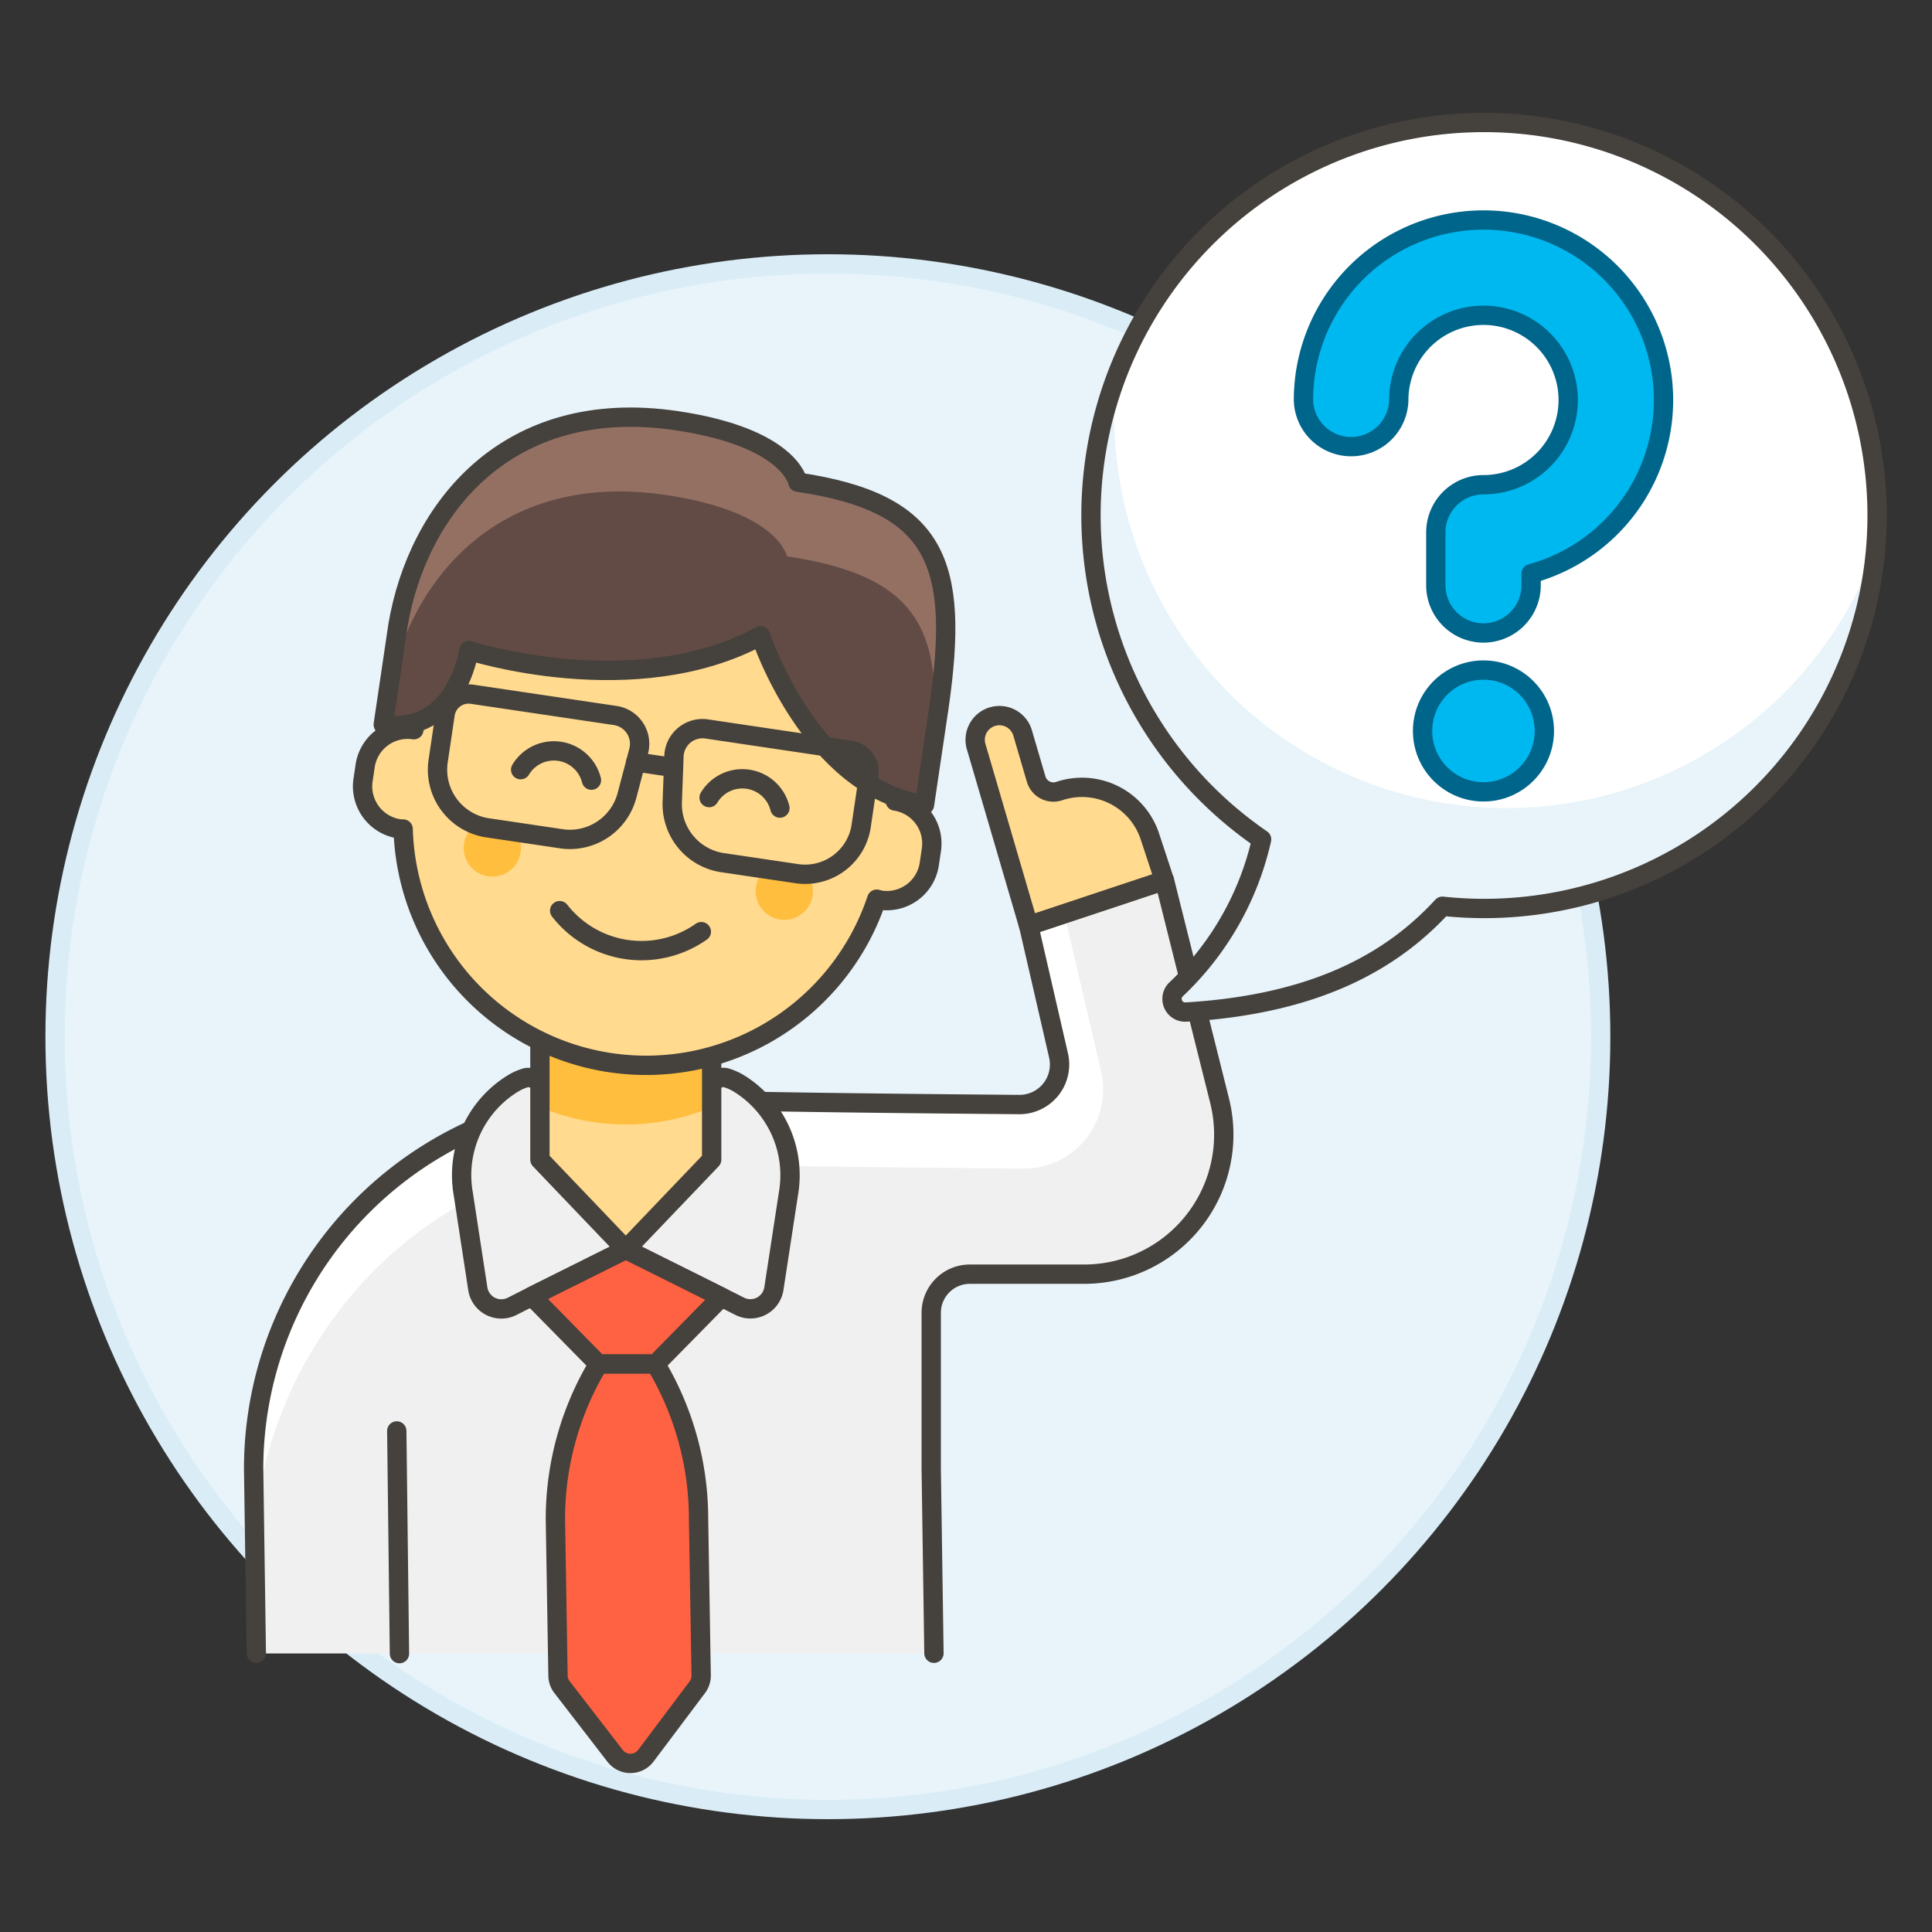<svg xmlns="http://www.w3.org/2000/svg" viewBox="0 0 100 100"><rect x="0" y="0" width="100" height="100" fill="#333333" stroke="none"/><g class="nc-icon-wrapper"><defs/><circle class="a" cx="42.851" cy="53.66" r="40" fill="#e8f4fa" stroke="#daedf7" stroke-miterlimit="10"/><path class="b" d="M60.268 45.568l-7.03 2.338 1.546 6.717a2.075 2.075 0 0 1-2.038 2.545c-5.275-.043-16.8-.154-18.492-.318q-.928-.089-1.863-.089a19.264 19.264 0 0 0-19.263 19.263l.139 9.548h35.074l-.141-9.548v-8.073a2 2 0 0 1 2-2h5.917a7.225 7.225 0 0 0 7.009-8.98z" style="" fill="#f0f0f0"/><path class="b" d="M60.268 45.568l-7.03 2.338 1.546 6.717a2.075 2.075 0 0 1-2.038 2.545c-5.275-.043-16.8-.154-18.492-.318q-.928-.089-1.863-.089a19.264 19.264 0 0 0-19.263 19.263l.139 9.548h35.074l-.141-9.548v-8.073a2 2 0 0 1 2-2h5.917a7.225 7.225 0 0 0 7.009-8.98z" style="" fill="#f0f0f0"/><path class="c" d="M32.391 60.1q.933 0 1.863.089c1.457.141 12.938.242 18.708.3a4.1 4.1 0 0 0 4.032-5.026l-1.907-8.162-1.849.615 1.547 6.717a2.077 2.077 0 0 1-2.039 2.545c-5.275-.043-16.8-.154-18.492-.318q-.928-.089-1.863-.089a19.264 19.264 0 0 0-19.263 19.253l.034 3.517C13.734 69.313 22.145 60.1 32.391 60.1z" style="" fill="#fff"/><path class="d" d="M48.341 85.572l-.141-9.548v-8.073a2 2 0 0 1 2-2h5.917a7.225 7.225 0 0 0 7.009-8.98l-2.853-11.4-7.03 2.338 1.546 6.717a2.075 2.075 0 0 1-2.038 2.545c-5.275-.043-16.8-.154-18.492-.318q-.928-.089-1.863-.089a19.264 19.264 0 0 0-19.268 19.26l.139 9.548" fill="none" stroke="#45413c" stroke-linecap="round" stroke-linejoin="round"/><path class="e" d="M50.54 38.694a1.254 1.254 0 1 1 2.378-.8l.713 2.432a.931.931 0 0 0 1.191.621 3.7 3.7 0 0 1 4.69 2.329l.756 2.292-7.03 2.338z" stroke="#45413c" stroke-linecap="round" stroke-linejoin="round" fill="#ffda8f"/><path class="f" d="M32.391 57.265v7.409l-4.9 2.444-.989.5a1.231 1.231 0 0 1-1.771-.913l-.758-4.948a5.564 5.564 0 0 1 2.6-5.692 2.818 2.818 0 0 1 .639-.28c.712-.178 1.452 1.2 2.208 1.112z" fill="#f0f0f0" stroke="#45413c" stroke-linecap="round" stroke-linejoin="round"/><path class="f" d="M40.812 61.768l-.756 4.932a1.23 1.23 0 0 1-1.77.913l-.99-.5-4.905-2.444v-7.404l2.979-.37c.755.088 1.5-1.29 2.208-1.112a2.89 2.89 0 0 1 .693.312 5.585 5.585 0 0 1 2.541 5.673z" fill="#f0f0f0" stroke="#45413c" stroke-linecap="round" stroke-linejoin="round"/><path class="d" d="M20.676 85.592l-.139-11.527" fill="none" stroke="#45413c" stroke-linecap="round" stroke-linejoin="round"/><path class="g" d="M36.836 60.023l-4.446 4.651-4.444-4.651v-6.668h8.89v6.668z" style="" fill="#ffda8f"/><path class="h" d="M27.946 57.3a11.409 11.409 0 0 0 8.89 0v-3.945h-8.89z" style="" fill="#ffbe3d"/><path class="d" d="M36.836 60.023l-4.446 4.651-4.444-4.651v-6.668h8.89v6.668z" fill="none" stroke="#45413c" stroke-linecap="round" stroke-linejoin="round"/><path class="i" d="M37.337 67.139l-3.403 3.462h-2.963l-3.444-3.503 4.864-2.424 4.946 2.465z" stroke="#45413c" stroke-linecap="round" stroke-linejoin="round" fill="#ff6242"/><path class="i" d="M36.092 87.331a1 1 0 0 0 .2-.611l-.135-8.1a15.562 15.562 0 0 0-2.22-8.011v-.006h-2.96a15.564 15.564 0 0 0-2.23 8.028l.135 8.095a1 1 0 0 0 .209.6l2.748 3.559a1 1 0 0 0 1.591-.01z" stroke="#45413c" stroke-linecap="round" stroke-linejoin="round" fill="#ff6242"/><path class="e" d="M46.339 41.462l.434-2.931a12.6 12.6 0 1 0-24.918-3.692l-.434 2.931a2.223 2.223 0 0 0-2.521 1.874l-.109.732a2.223 2.223 0 0 0 1.87 2.524 2.043 2.043 0 0 0 .206.01 12.582 12.582 0 0 0 24.512 3.632c.067.016.13.04.2.051A2.222 2.222 0 0 0 48.1 44.72l.109-.732a2.224 2.224 0 0 0-1.87-2.526z" stroke="#45413c" stroke-linecap="round" stroke-linejoin="round" fill="#ffda8f"/><path class="h" d="M42.061 46.346a1.481 1.481 0 1 1-1.248-1.682 1.48 1.48 0 0 1 1.248 1.682z" style="" fill="#ffbe3d"/><path class="h" d="M26.949 44.107a1.482 1.482 0 1 1-1.249-1.683 1.481 1.481 0 0 1 1.249 1.683z" style="" fill="#ffbe3d"/><path class="d" d="M40.368 41.826a2.006 2.006 0 0 0-3.664-.543" fill="none" stroke="#45413c" stroke-linecap="round" stroke-linejoin="round"/><path class="d" d="M30.613 40.381a2.006 2.006 0 0 0-3.664-.543" fill="none" stroke="#45413c" stroke-linecap="round" stroke-linejoin="round"/><path class="d" d="M28.969 47.136a5.372 5.372 0 0 0 7.331 1.086" fill="none" stroke="#45413c" stroke-linecap="round" stroke-linejoin="round"/><path class="j" d="M35.026 21.775c-8.794-1.3-13.411 4.58-14.429 10.6l-.76 5.13c3.788.561 4.44-3.836 4.44-3.836s8.577 2.768 15.092-.759c0 0 2.578 7.871 8.483 8.746l.761-5.13c1.049-7.377-.076-10.5-7.317-11.57.004-.005-.407-2.312-6.27-3.181z" style="" fill="#614b44"/><path class="k" d="M41.3 24.951s-.407-2.307-6.27-3.176c-8.794-1.3-13.411 4.58-14.429 10.6l-.569 3.841c1.018-6.015 5.635-11.9 14.429-10.595 5.863.869 6.27 3.176 6.27 3.176 7.24 1.073 8.366 4.194 7.316 11.57l.57-3.841c1.045-7.382-.08-10.502-7.317-11.575z" style="" fill="#947063"/><path class="d" d="M35.026 21.775c-8.794-1.3-13.411 4.58-14.429 10.6l-.76 5.13c3.788.561 4.44-3.836 4.44-3.836s8.577 2.768 15.092-.759c0 0 2.578 7.871 8.483 8.746l.761-5.13c1.049-7.377-.076-10.5-7.317-11.57.004-.005-.407-2.312-6.27-3.181z" fill="none" stroke="#45413c" stroke-linecap="round" stroke-linejoin="round"/><path class="d" d="M29.138 43.426l-3.974-.589a3.045 3.045 0 0 1-2.489-3.419l.363-2.447a1.23 1.23 0 0 1 1.4-1.037l7.405 1.1a1.481 1.481 0 0 1 1.215 1.843l-.613 2.323a3.057 3.057 0 0 1-3.307 2.226z" fill="none" stroke="#45413c" stroke-linecap="round" stroke-linejoin="round"/><path class="d" d="M37.315 44.638l3.972.589a2.937 2.937 0 0 0 3.3-2.562l.363-2.446a1.131 1.131 0 0 0-.967-1.388l-7.4-1.1a1.482 1.482 0 0 0-1.7 1.412l-.088 2.4a3.058 3.058 0 0 0 2.52 3.095z" fill="none" stroke="#45413c" stroke-linecap="round" stroke-linejoin="round"/><path class="d" d="M32.908 39.437l1.955.29" fill="none" stroke="#45413c" stroke-linecap="round" stroke-linejoin="round"/><g><path class="c" d="M75.825 6.363A20.337 20.337 0 0 0 65.3 43.445a15.3 15.3 0 0 1-4.428 7.766.683.683 0 0 0 .517 1.173c6.7-.4 10.632-2.609 13.27-5.477a20.679 20.679 0 0 0 2.152.116 20.342 20.342 0 1 0-.982-40.66z" style="" fill="#fff"/><path class="l" d="M57.771 19.575A20.3 20.3 0 0 0 97.077 28.4a20.342 20.342 0 0 1-20.27 18.626 20.679 20.679 0 0 1-2.152-.116c-2.638 2.868-6.574 5.082-13.27 5.477a.683.683 0 0 1-.517-1.173 15.3 15.3 0 0 0 4.432-7.769 20.31 20.31 0 0 1-8.825-17.23 19.911 19.911 0 0 1 1.296-6.64z" style="" fill="#e8f4fa"/><path class="d" d="M75.825 6.363A20.337 20.337 0 0 0 65.3 43.445a15.3 15.3 0 0 1-4.428 7.766.683.683 0 0 0 .517 1.173c6.7-.4 10.632-2.609 13.27-5.477a20.679 20.679 0 0 0 2.152.116 20.342 20.342 0 1 0-.982-40.66z" fill="none" stroke="#45413c" stroke-linecap="round" stroke-linejoin="round"/><path class="m" d="M76.784 32.763a2.469 2.469 0 0 1-2.466-2.463v-2.744a2.469 2.469 0 0 1 2.466-2.467A4.385 4.385 0 1 0 72.4 20.7a2.467 2.467 0 0 1-4.933 0 9.318 9.318 0 1 1 11.783 8.992v.608a2.469 2.469 0 0 1-2.466 2.463z" stroke-linecap="round" stroke-linejoin="round" fill="#00b8f0" stroke="#00658a"/><circle class="m" cx="76.784" cy="37.834" r="3.152" stroke-linecap="round" stroke-linejoin="round" fill="#00b8f0" stroke="#00658a"/></g></g></svg>